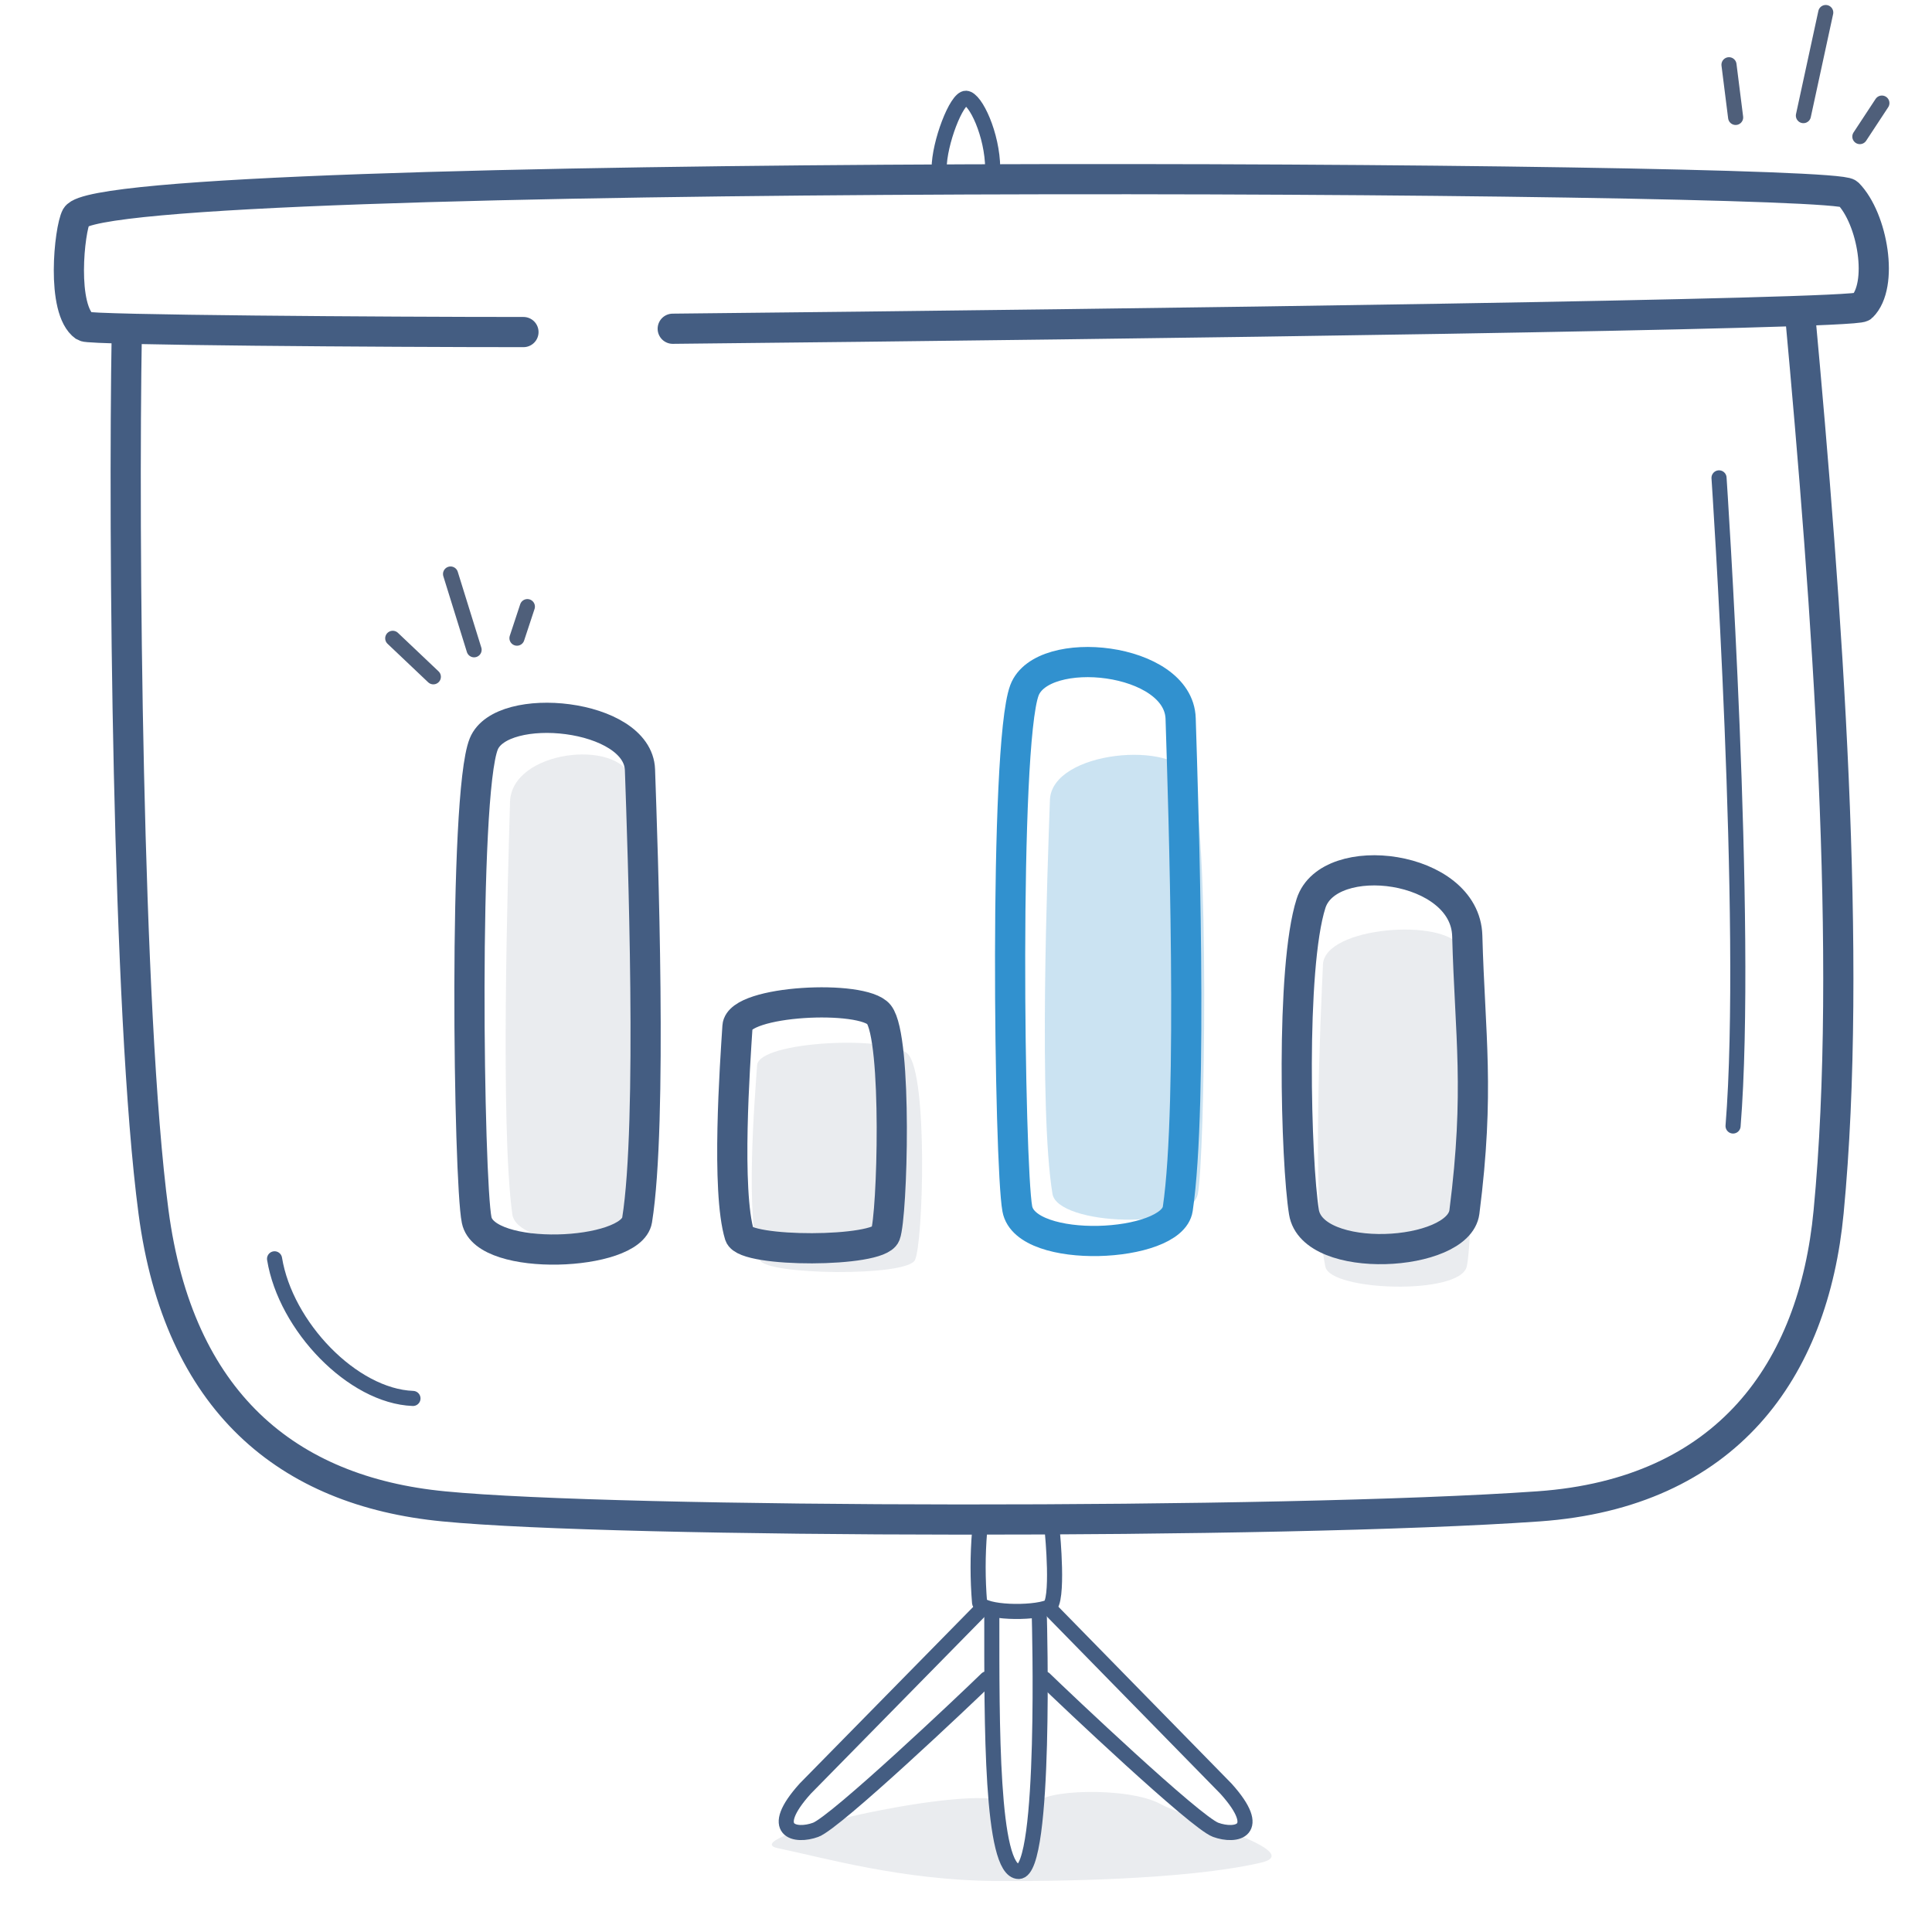 <?xml version="1.0" encoding="UTF-8"?><svg id="ah" xmlns="http://www.w3.org/2000/svg" width="128" height="128" viewBox="0 0 128 128"><g id="ai"><rect id="aj" width="128" height="128" style="fill:#606060; opacity:0;"/><path d="M83.49,123.42c-5,1.14-13.75,1.23-17.59,1.2-6.16-.05-11.39-1.56-14.35-2.17s10.71-3.84,14.39-3.25c.43,.07,1,9.64,2.76,.31,.18-.94,6-1.16,8.17,0,1.88,1.04,9.83,3.19,6.62,3.91Z" style="fill:#4f5f7a; isolation:isolate; opacity:.12;"/><g><path d="M119.24,20.59c1.82,19.74,3.52,42.91,1.91,59.7-1,10.52-6.75,18.63-19.22,19.51-17.08,1.2-61,1.13-72.54,0-10.36-1-17.56-6.94-19.22-19.51-1.75-13.19-2-44.95-1.77-58.29" style="fill:none; stroke:#445d82; stroke-miterlimit:10; stroke-width:2px;"/><path d="M34.68,22c-9.11,0-28.75-.13-29.08-.37-1.58-1.11-1-6.45-.55-7.28,1.95-3.35,116.22-2.71,117.39-1.53,1.64,1.67,2.38,6.09,.92,7.51-.5,.49-47.19,1.13-78.79,1.45" style="fill:none; stroke:#445d82; stroke-linecap:round; stroke-linejoin:round; stroke-width:2px;"/><path d="M65.37,111.23c-1.33,1.3-10,9.51-11.33,10s-3.25,.11-.69-2.73l11.71-11.92" style="fill:none; stroke:#445d82; stroke-linecap:round; stroke-linejoin:round;"/><path d="M69.2,111.23c1.34,1.3,10,9.51,11.34,10s3.24,.11,.68-2.73l-11.71-11.96" style="fill:none; stroke:#445d82; stroke-linecap:round; stroke-linejoin:round;"/><path d="M62.22,11.16c0-1.67,1.15-4.68,1.78-4.65s1.75,2.41,1.77,4.65" style="fill:none; stroke:#445d82; stroke-linecap:round; stroke-linejoin:round;"/><path d="M18.19,83.4c.73,4.47,5.17,9.1,9.17,9.25" style="fill:none; stroke:#445d82; stroke-linecap:round; stroke-linejoin:round;"/><g><line x1="119.48" y1="7.66" x2="120.96" y2=".83" style="fill:none; stroke:#4f5f7a; stroke-linecap:round; stroke-linejoin:round;"/><line x1="114.55" y1="4.29" x2="114.99" y2="7.78" style="fill:none; stroke:#4f5f7a; stroke-linecap:round; stroke-linejoin:round;"/><line x1="124.68" y1="6.83" x2="123.22" y2="9.05" style="fill:none; stroke:#4f5f7a; stroke-linecap:round; stroke-linejoin:round;"/></g><path d="M65.71,107.18c0,6.9-.06,16.81,1.78,16.81s1.37-16.81,1.37-16.81" style="fill:none; stroke:#445d82; stroke-linecap:round; stroke-linejoin:round;"/><path d="M64.9,101.47c-.13,1.57-.13,3.15,0,4.72,.25,.66,3.47,.74,4.58,.29,.7-.29,.24-5,.24-5" style="fill:none; stroke:#445d82; stroke-linecap:round; stroke-linejoin:round;"/></g><path d="M69.56,53c.12-3.27,8.3-4,9.37-1.49,1.24,3,.89,25.33,.43,27.59-.5,2.45-9.28,2.09-9.63,0-.93-5.62-.33-21.54-.17-26.1Z" style="fill:#3191cf; isolation:isolate; opacity:.25;"/><path d="M50.16,70.57c.13-1.61,8.86-2,10-.73,1.33,1.46,1,12.52,.46,13.64-.54,1.12-9.9,1-10.27,0-1-2.75-.35-10.63-.19-12.91Z" style="fill:#4f5f7a; isolation:isolate; opacity:.12;"/><path d="M33.79,53.13c.1-3.42,7.14-4.22,8.05-1.56,1.07,3.1,.77,26.49,.37,28.86-.43,2.57-8,2.19-8.27,0-.8-5.82-.29-22.43-.15-27.3Z" style="fill:#4f5f7a; isolation:isolate; opacity:.12;"/><path d="M87.65,63.9c.11-2.52,8.07-3.1,9.1-1.15,1.21,2.28,.87,19.45,.42,21.18-.49,1.89-9,1.61-9.36,0-.9-4.27-.32-16.5-.16-20.03Z" style="fill:#4f5f7a; isolation:isolate; opacity:.12;"/><path d="M42.4,51c-.13-3.74-9.17-4.62-10.35-1.71-1.37,3.39-1,29-.47,31.54,.56,2.81,10.24,2.4,10.63,0,1.03-6.4,.37-24.61,.19-29.83Z" style="fill:none; stroke:#445d82; stroke-linecap:round; stroke-linejoin:round; stroke-width:2px;"/><path d="M78.22,47.6c-.13-4.08-9.17-5-10.35-1.86-1.37,3.69-1,31.53-.47,34.35,.56,3.06,10.24,2.61,10.63,0,1.03-6.93,.37-26.76,.19-32.49Z" style="fill:none; stroke:#3191cf; stroke-linecap:round; stroke-linejoin:round; stroke-width:2px;"/><path d="M97.21,62c-.13-4.72-9.17-5.82-10.35-2.15-1.37,4.28-1,17.19-.47,20.45,.56,3.54,10.24,3,10.63,0,1.03-8.05,.37-11.67,.19-18.3Z" style="fill:none; stroke:#445d82; stroke-linecap:round; stroke-linejoin:round; stroke-width:2px;"/><path d="M48.86,68c.12-1.73,8.3-2.13,9.37-.79,1.24,1.57,.89,13.4,.43,14.59s-9.28,1.2-9.66,.04c-.9-2.94-.3-11.36-.14-13.84Z" style="fill:none; stroke:#445d82; stroke-linecap:round; stroke-linejoin:round; stroke-width:2px;"/><path d="M113.89,31.66s2,29.68,.93,42.94" style="fill:none; stroke:#445d82; stroke-linecap:round; stroke-linejoin:round;"/><g><line x1="31.41" y1="43.05" x2="29.85" y2="38.03" style="fill:none; stroke:#4f5f7a; stroke-linecap:round; stroke-linejoin:round;"/><line x1="26.02" y1="42.29" x2="28.71" y2="44.84" style="fill:none; stroke:#4f5f7a; stroke-linecap:round; stroke-linejoin:round;"/><line x1="34.94" y1="40.19" x2="34.25" y2="42.28" style="fill:none; stroke:#4f5f7a; stroke-linecap:round; stroke-linejoin:round;"/></g></g></svg>
